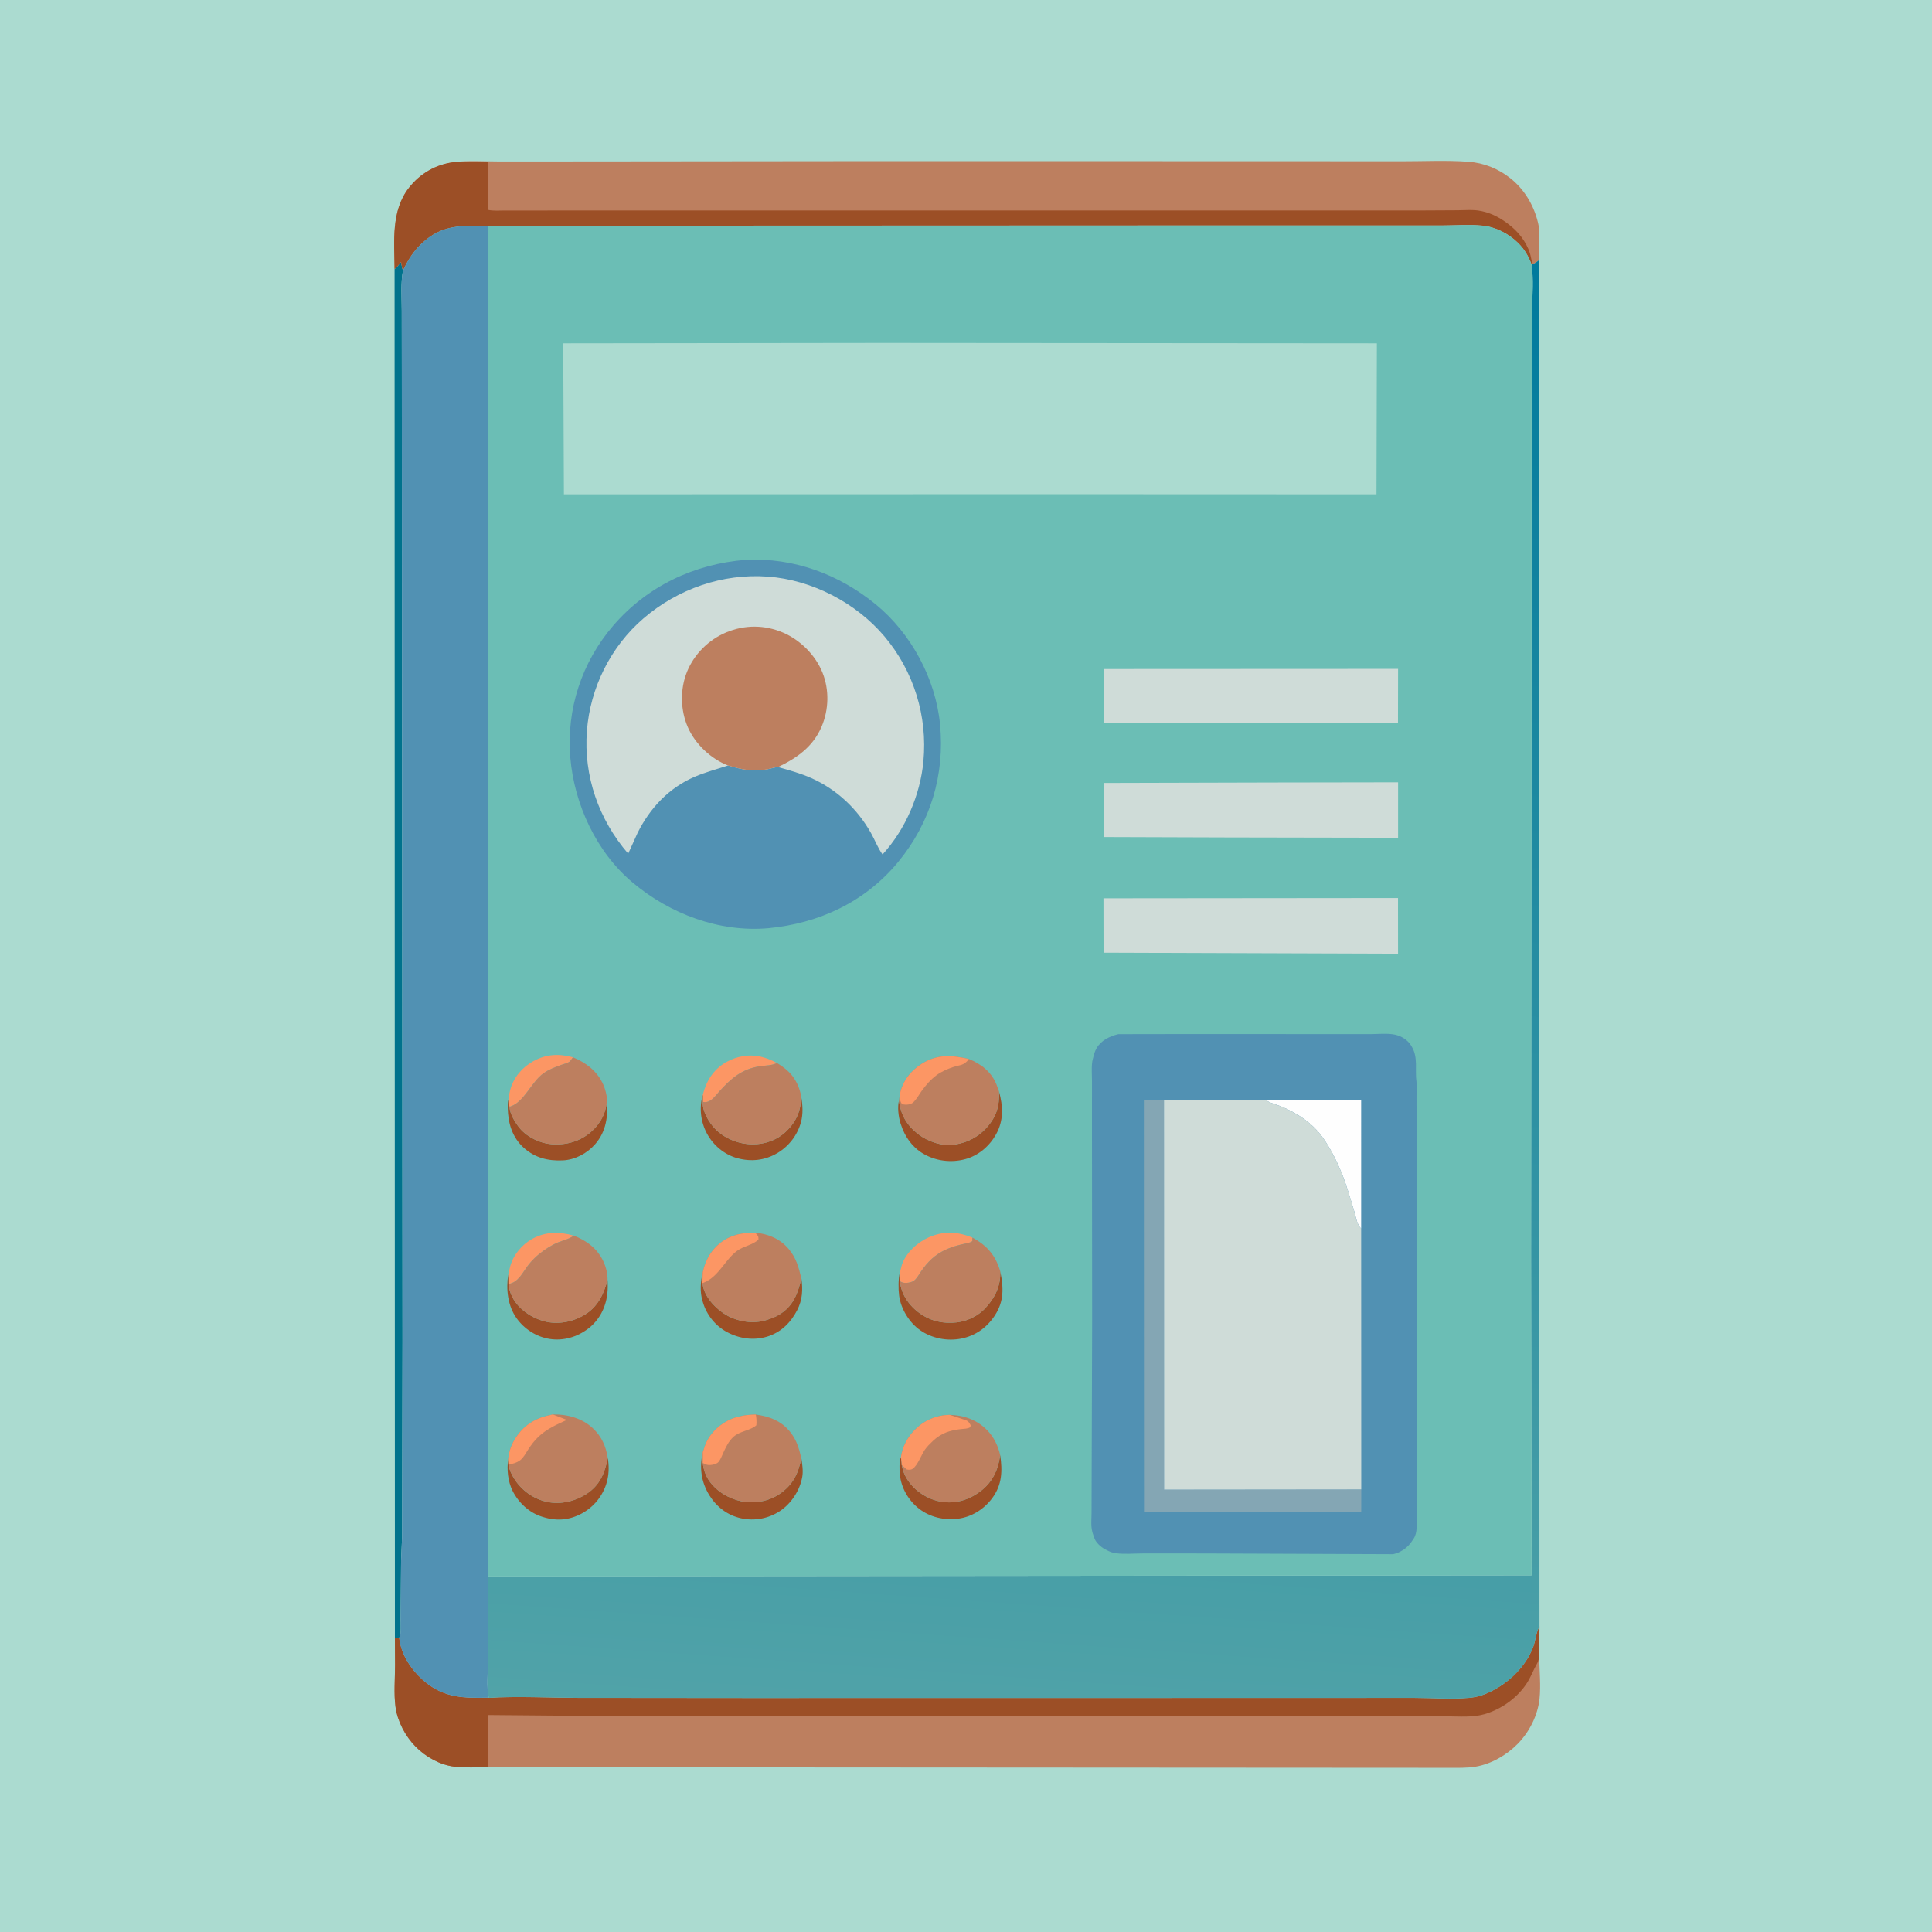 <svg version="1.1" xmlns="http://www.w3.org/2000/svg" style="display: block;" viewBox="0 0 2048 2048" width="1024" height="1024">
<defs>
	<linearGradient id="Gradient1" gradientUnits="userSpaceOnUse" x1="1176.93" y1="247.999" x2="1064.55" y2="1835.62">
		<stop class="stop0" offset="0" stop-opacity="1" stop-color="rgb(0,122,157)"/>
		<stop class="stop1" offset="1" stop-opacity="1" stop-color="rgb(81,163,168)"/>
	</linearGradient>
</defs>
<path transform="translate(0,0)" fill="rgb(171,219,208)" d="M -0 -0 L 2048 0 L 2048 2048 L -0 2048 L -0 -0 z"/>
<path transform="translate(0,0)" fill="rgb(0,114,140)" d="M 418.266 285.07 C 420.992 282.97 423.003 280.194 425.157 277.538 C 425.704 280.622 426.093 283.804 427.156 286.76 C 424.601 300.396 425.859 315.634 425.869 329.485 L 425.955 398.8 L 426.124 656.479 L 426.677 1419.9 L 426.22 1629.65 L 425.189 1653.5 L 424.652 1716.04 C 424.617 1720.11 425.566 1732.96 423.127 1735.98 L 418.604 1736.32 L 418.266 285.07 z"/>
<path transform="translate(0,0)" fill="rgb(189,127,95)" d="M 481.661 171.805 C 496.464 169.93 512.614 171.136 527.559 171.144 L 615.705 171.131 L 924.5 170.816 L 1348.67 170.873 L 1485.16 170.959 C 1508.69 170.991 1533.1 169.735 1556.55 171.453 C 1572.96 172.655 1588.06 178.705 1600.96 188.886 C 1615.52 200.368 1625.64 217.11 1630.07 235 L 1630.4 236.291 C 1633.39 248.854 1630.19 262.879 1631.5 275.625 C 1629.27 277.309 1627.02 279.545 1624.16 279.871 L 1623.45 280.019 C 1620.17 271.383 1615.85 264.03 1609.25 257.533 C 1599.17 247.617 1585.56 240.545 1571.39 239.147 C 1558.22 237.847 1544.36 238.875 1531.09 238.959 L 1466.2 239.006 L 1239.51 239.001 L 517.04 239.293 L 516.975 239.702 C 489.31 239.054 468.431 237.699 446.898 258.193 C 438.046 266.618 432.286 275.778 427.156 286.76 C 426.093 283.804 425.704 280.622 425.157 277.538 C 423.003 280.194 420.992 282.97 418.266 285.07 C 417.988 255.948 414.375 223.458 433.477 199.079 C 445.54 183.684 462.241 174.15 481.661 171.805 z"/>
<path transform="translate(0,0)" fill="rgb(156,79,38)" d="M 418.266 285.07 C 417.988 255.948 414.375 223.458 433.477 199.079 C 445.54 183.684 462.241 174.15 481.661 171.805 L 517.006 171.654 L 517.044 222.402 C 522.941 223.773 529.777 223.121 535.832 223.126 L 570.634 223.125 L 700.098 223.077 L 1356.12 223.068 L 1503.06 223.109 L 1544.94 222.889 C 1553.08 222.836 1562.05 221.936 1570 223.687 L 1571.35 223.969 C 1582.33 226.365 1592.3 232.082 1600.91 239.139 L 1602.32 240.282 C 1611.98 248.268 1620.58 260.644 1622.88 273.005 C 1623.33 275.399 1624.06 277.399 1624.16 279.871 L 1623.45 280.019 C 1620.17 271.383 1615.85 264.03 1609.25 257.533 C 1599.17 247.617 1585.56 240.545 1571.39 239.147 C 1558.22 237.847 1544.36 238.875 1531.09 238.959 L 1466.2 239.006 L 1239.51 239.001 L 517.04 239.293 L 516.975 239.702 C 489.31 239.054 468.431 237.699 446.898 258.193 C 438.046 266.618 432.286 275.778 427.156 286.76 C 426.093 283.804 425.704 280.622 425.157 277.538 C 423.003 280.194 420.992 282.97 418.266 285.07 z"/>
<path transform="translate(0,0)" fill="rgb(189,127,95)" d="M 1631.9 1724.01 L 1631.63 1757.18 C 1631.86 1771.22 1633.44 1786.81 1631.96 1800.72 C 1630.09 1818.31 1621.29 1835.78 1608.99 1848.37 C 1597.28 1860.34 1580.81 1869.94 1564.14 1872.72 C 1554.83 1874.28 1545.1 1873.92 1535.69 1873.94 L 517.29 1873.33 C 505.694 1873.26 492.951 1874.19 481.53 1872.72 C 466.077 1870.71 451.297 1862.41 440.463 1851.41 C 429.62 1840.4 421.301 1824.7 419.235 1809.29 C 417.351 1795.23 418.76 1779.28 418.77 1765.03 L 418.604 1736.32 L 423.127 1735.98 C 425.08 1754.57 436.743 1771.49 450.973 1783.16 C 471.451 1799.94 491.876 1800.11 517.006 1799.63 L 518.132 1799.79 C 549.147 1797.94 581.224 1799.72 612.322 1799.81 L 794.5 1799.98 L 1374.12 1799.9 L 1498.51 1799.84 C 1517.76 1799.86 1538.46 1801.54 1557.58 1799.8 C 1563.01 1799.31 1568.66 1798.04 1573.74 1796.01 C 1595.98 1787.11 1616.08 1769.08 1624.97 1746.64 C 1627.63 1739.92 1628.12 1731.84 1631.14 1725.51 L 1631.9 1724.01 z"/>
<path transform="translate(0,0)" fill="rgb(156,79,38)" d="M 1631.9 1724.01 L 1631.63 1757.18 C 1630.91 1759.86 1630.23 1761.98 1628.83 1764.4 C 1625.43 1770.32 1623.09 1776.75 1619.5 1782.67 C 1609.49 1799.14 1591.94 1811.8 1573.47 1817.12 C 1561.05 1820.69 1546.58 1819.47 1533.73 1819.37 L 1481.01 1819.05 L 1323.7 1819.27 L 794.581 1819.27 L 621.367 1818.91 L 517.65 1818 L 517.29 1873.33 C 505.694 1873.26 492.951 1874.19 481.53 1872.72 C 466.077 1870.71 451.297 1862.41 440.463 1851.41 C 429.62 1840.4 421.301 1824.7 419.235 1809.29 C 417.351 1795.23 418.76 1779.28 418.77 1765.03 L 418.604 1736.32 L 423.127 1735.98 C 425.08 1754.57 436.743 1771.49 450.973 1783.16 C 471.451 1799.94 491.876 1800.11 517.006 1799.63 L 518.132 1799.79 C 549.147 1797.94 581.224 1799.72 612.322 1799.81 L 794.5 1799.98 L 1374.12 1799.9 L 1498.51 1799.84 C 1517.76 1799.86 1538.46 1801.54 1557.58 1799.8 C 1563.01 1799.31 1568.66 1798.04 1573.74 1796.01 C 1595.98 1787.11 1616.08 1769.08 1624.97 1746.64 C 1627.63 1739.92 1628.12 1731.84 1631.14 1725.51 L 1631.9 1724.01 z"/>
<path transform="translate(0,0)" fill="rgb(81,145,179)" d="M 427.156 286.76 C 432.286 275.778 438.046 266.618 446.898 258.193 C 468.431 237.699 489.31 239.054 516.975 239.702 L 517.022 1670.99 L 517.241 1761.26 C 517.253 1773.09 515.584 1788.35 518.132 1799.79 L 517.006 1799.63 C 491.876 1800.11 471.451 1799.94 450.973 1783.16 C 436.743 1771.49 425.08 1754.57 423.127 1735.98 C 425.566 1732.96 424.617 1720.11 424.652 1716.04 L 425.189 1653.5 L 426.22 1629.65 L 426.677 1419.9 L 426.124 656.479 L 425.955 398.8 L 425.869 329.485 C 425.859 315.634 424.601 300.396 427.156 286.76 z"/>
<path transform="translate(0,0)" fill="url(#Gradient1)" d="M 1631.5 275.625 L 1631.9 1724.01 L 1631.14 1725.51 C 1628.12 1731.84 1627.63 1739.92 1624.97 1746.64 C 1616.08 1769.08 1595.98 1787.11 1573.74 1796.01 C 1568.66 1798.04 1563.01 1799.31 1557.58 1799.8 C 1538.46 1801.54 1517.76 1799.86 1498.51 1799.84 L 1374.12 1799.9 L 794.5 1799.98 L 612.322 1799.81 C 581.224 1799.72 549.147 1797.94 518.132 1799.79 C 515.584 1788.35 517.253 1773.09 517.241 1761.26 L 517.022 1670.99 L 1623.52 1669.91 L 1623 1331.79 L 1623.52 711.176 L 1623.57 420.1 L 1624.14 328.606 C 1624.25 312.881 1625.79 295.507 1623.45 280.019 L 1624.16 279.871 C 1627.02 279.545 1629.27 277.309 1631.5 275.625 z"/>
<path transform="translate(0,0)" fill="rgb(107,190,181)" d="M 517.04 239.293 L 1239.51 239.001 L 1466.2 239.006 L 1531.09 238.959 C 1544.36 238.875 1558.22 237.847 1571.39 239.147 C 1585.56 240.545 1599.17 247.617 1609.25 257.533 C 1615.85 264.03 1620.17 271.383 1623.45 280.019 C 1625.79 295.507 1624.25 312.881 1624.14 328.606 L 1623.57 420.1 L 1623.52 711.176 L 1623 1331.79 L 1623.52 1669.91 L 517.022 1670.99 L 516.975 239.702 L 517.04 239.293 z"/>
<path transform="translate(0,0)" fill="rgb(252,150,100)" d="M 538.801 1350.92 L 540.927 1342 C 544.44 1329.82 553.279 1319.31 564.283 1313.23 C 578.307 1305.48 593.061 1305.49 608.176 1309.83 L 607.402 1310.39 C 602.538 1313.71 597.139 1314.74 591.785 1316.91 C 584.602 1319.82 578.584 1323.81 572.509 1328.53 C 568.124 1331.94 563.83 1336.19 560.374 1340.55 C 554.404 1348.07 549.573 1359.7 538.949 1361.05 L 538.801 1350.92 z"/>
<path transform="translate(0,0)" fill="rgb(252,150,100)" d="M 538.926 1165.86 C 539.149 1162.18 539.97 1158.55 540.94 1155 C 544.477 1142.04 553.537 1131.47 565.155 1124.99 C 578.944 1117.3 592.527 1116.76 607.35 1120.76 C 606.278 1122.09 604.851 1124.51 603.55 1125.5 C 601.674 1126.93 597.156 1128.03 594.743 1128.9 C 588.162 1131.27 581.839 1133.67 576.074 1137.76 C 563.357 1146.77 555.675 1168.1 541.279 1172.83 L 540.079 1173.34 L 538.926 1165.86 z"/>
<path transform="translate(0,0)" fill="rgb(252,150,100)" d="M 744.957 1160.59 C 748.659 1146.07 755.969 1134.02 769.158 1126.26 C 780.656 1119.5 794.901 1116.98 807.891 1120.5 L 809.5 1120.96 C 814.689 1122.38 818.951 1124.34 823.671 1126.84 L 822.69 1127.27 C 817.072 1129.6 811.738 1129.37 805.847 1130.21 C 786.629 1132.97 774.889 1143.19 762.397 1157.07 C 757.58 1162.42 752.859 1169.85 744.952 1168.02 L 744.957 1160.59 z"/>
<path transform="translate(0,0)" fill="rgb(252,150,100)" d="M 953.903 1348.92 L 956.095 1340.5 C 960.568 1327.8 972.598 1316.8 984.78 1311.52 C 1000.66 1304.65 1015.1 1305.53 1030.8 1311.92 L 1030.68 1315.69 C 1028.06 1317.63 1024.37 1317.97 1021.22 1318.69 C 1015.63 1319.97 1010.14 1321.41 1004.87 1323.69 L 1003.48 1324.28 C 991.232 1329.64 983.278 1337.51 975.886 1348.45 C 973.846 1351.46 971.852 1355.27 968.938 1357.52 C 966.189 1359.64 959.955 1360.62 956.564 1359.45 C 955.398 1359.05 954.815 1358.65 953.804 1358.05 L 953.903 1348.92 z"/>
<path transform="translate(0,0)" fill="rgb(156,79,38)" d="M 643.57 1165.75 C 644.499 1183.17 642.777 1199.36 630.782 1213 C 622.29 1222.65 609.593 1229.46 596.633 1230.06 C 580.947 1230.78 567.022 1227.36 555.151 1216.64 C 542.939 1205.62 538.503 1190.48 538.252 1174.5 C 538.207 1171.65 538.183 1168.63 538.926 1165.86 L 540.079 1173.34 C 540.384 1180.79 546.386 1190.53 551.108 1196.15 C 559.034 1205.58 572.618 1212.04 584.828 1212.94 C 599.977 1214.05 614.599 1210.09 626.29 1200.02 C 636.734 1191.02 642.572 1179.43 643.57 1165.75 z"/>
<path transform="translate(0,0)" fill="rgb(156,79,38)" d="M 538.801 1350.92 L 538.949 1361.05 C 539.59 1366.4 540.839 1370.73 543.37 1375.5 C 549.918 1387.85 563.223 1396.88 576.468 1400.5 C 590.901 1404.45 606.741 1401.49 619.5 1393.88 C 633.539 1385.52 639.972 1372.02 644.024 1356.83 C 644.327 1361.73 644.342 1366.97 643.746 1371.84 C 641.967 1386.38 635.147 1399.6 623.384 1408.5 C 611.662 1417.38 597.201 1421.63 582.596 1419.34 C 568.698 1417.16 555.853 1408.93 547.691 1397.51 C 538.196 1384.22 536.232 1366.73 538.801 1350.92 z"/>
<path transform="translate(0,0)" fill="rgb(156,79,38)" d="M 849.269 1162.49 C 850.868 1171.27 851.424 1180.76 849.079 1189.47 C 845.348 1203.32 836.178 1215.17 823.825 1222.42 C 810.739 1230.1 796.359 1231.68 781.806 1227.78 C 768.099 1224.1 756.221 1214.21 749.5 1201.81 C 742.68 1189.23 741.012 1174.31 744.957 1160.59 L 744.952 1168.02 L 744.911 1168.95 C 744.726 1178.31 751.498 1189.7 757.777 1196.31 C 767.891 1206.96 783.001 1212.88 797.573 1213.04 C 811.113 1213.18 824.264 1208.28 833.938 1198.77 C 844.337 1188.53 849.121 1176.96 849.269 1162.49 z"/>
<path transform="translate(0,0)" fill="rgb(156,79,38)" d="M 644.283 1545.52 C 646.841 1561.22 644.079 1575.78 634.685 1588.7 C 626.385 1600.12 613.071 1608.26 599.117 1610.33 C 591.521 1611.45 583.277 1610.49 576 1608.2 L 574.419 1607.72 C 560.892 1603.46 549.623 1592.9 543.351 1580.34 C 538.359 1570.34 537.094 1557.76 538.716 1546.78 L 538.974 1552.64 C 539.852 1558.09 542.269 1562.98 545.19 1567.62 C 552.916 1579.87 565.422 1588.89 579.642 1592.01 C 594.28 1595.21 609.881 1591.46 622.235 1583.26 C 636.038 1574.1 641.189 1561.13 644.283 1545.52 z"/>
<path transform="translate(0,0)" fill="rgb(156,79,38)" d="M 744.974 1348.86 L 744.57 1360.27 L 745.356 1364.24 C 748.512 1376.99 760.112 1388.73 771.353 1394.82 C 783.067 1401.16 798.493 1403.46 811.438 1399.59 L 813 1399.1 C 817.322 1397.76 821.588 1396.19 825.5 1393.87 C 840.805 1384.83 845.571 1371.58 849.512 1355.29 C 851.137 1367.25 850.696 1377.84 845.052 1388.81 C 838.205 1402.11 827.757 1412.44 813.21 1416.89 C 798.829 1421.29 783.636 1419.08 770.501 1412 C 758.229 1405.39 749.091 1393.83 745.111 1380.53 L 744.689 1379.07 C 741.811 1369.64 742.482 1358.33 744.974 1348.86 z"/>
<path transform="translate(0,0)" fill="rgb(156,79,38)" d="M 849.472 1545.88 C 850.416 1552.18 851.538 1559.26 850.414 1565.6 C 847.887 1579.84 838.864 1593.73 826.817 1601.73 C 814.688 1609.8 799.739 1612.58 785.516 1609.44 C 771.25 1606.28 759.765 1597.57 752.094 1585.28 C 743.233 1571.09 741.231 1555.74 744.974 1539.57 L 744.979 1550.85 C 745.474 1556.71 747.872 1563.89 751.105 1568.76 C 758.988 1580.64 772.358 1588.63 786.147 1591.5 C 799.391 1594.25 814.769 1591.47 826.026 1583.88 C 840.398 1574.19 846.082 1562.4 849.472 1545.88 z"/>
<path transform="translate(0,0)" fill="rgb(156,79,38)" d="M 1058.97 1156.89 C 1063.31 1172.69 1064.1 1187.75 1055.78 1202.57 C 1048.76 1215.07 1037.13 1225 1023.17 1228.76 C 1008.13 1232.8 991.715 1230.78 978.331 1222.74 C 966.724 1215.77 959.105 1204.77 955.004 1192 L 954.496 1190.47 C 952.368 1183.65 951.227 1173.58 952.937 1166.63 C 954.752 1181.8 961.347 1193.08 973.662 1202.49 C 983.858 1210.28 998.765 1215.26 1011.69 1213.33 L 1013 1213.11 C 1025.65 1211.09 1036.99 1205.15 1045.62 1195.62 C 1056.37 1183.73 1059.61 1172.56 1058.97 1156.89 z"/>
<path transform="translate(0,0)" fill="rgb(156,79,38)" d="M 1060.24 1542.5 C 1062.71 1559.19 1062.31 1574.01 1051.72 1588.21 C 1043.07 1599.81 1030.07 1608.04 1015.59 1609.88 C 1000.91 1611.75 985.814 1608.36 974.089 1599.2 C 962.96 1590.51 955.335 1577.26 953.886 1563.17 C 953.314 1557.61 953.07 1549.93 955.025 1544.66 C 955.349 1547.35 955.934 1550.22 955.852 1552.92 C 957.136 1559.79 959.42 1565.23 963.567 1570.89 C 971.806 1582.15 985.073 1590.05 998.86 1592.06 C 1013.4 1594.18 1027.49 1589.72 1039.1 1580.97 C 1052.15 1571.14 1058.05 1558.29 1060.24 1542.5 z"/>
<path transform="translate(0,0)" fill="rgb(156,79,38)" d="M 1060.3 1347.68 C 1063.81 1364.89 1064.55 1379.24 1054.47 1394.59 C 1046.15 1407.27 1033.99 1416 1019 1418.98 C 1004.06 1421.94 987.776 1418.78 975.298 1410.01 C 963.806 1401.93 954.949 1387.42 953.112 1373.5 C 952.203 1366.62 952.125 1355.47 953.903 1348.92 L 953.804 1358.05 C 954.672 1365.09 956.829 1371.32 960.696 1377.32 C 968.154 1388.91 981.065 1398.14 994.609 1400.91 L 996 1401.18 C 1000.53 1402.14 1004.83 1402.24 1009.45 1402.14 C 1022.45 1401.84 1035.55 1396.24 1044.45 1386.72 C 1054.9 1375.52 1060.84 1363.15 1060.3 1347.68 z"/>
<path transform="translate(0,0)" fill="rgb(189,127,95)" d="M 1030.8 1311.92 C 1045.51 1319.79 1054.78 1330.04 1059.82 1346.1 L 1060.3 1347.68 C 1060.84 1363.15 1054.9 1375.52 1044.45 1386.72 C 1035.55 1396.24 1022.45 1401.84 1009.45 1402.14 C 1004.83 1402.24 1000.53 1402.14 996 1401.18 L 994.609 1400.91 C 981.065 1398.14 968.154 1388.91 960.696 1377.32 C 956.829 1371.32 954.672 1365.09 953.804 1358.05 C 954.815 1358.65 955.398 1359.05 956.564 1359.45 C 959.955 1360.62 966.189 1359.64 968.938 1357.52 C 971.852 1355.27 973.846 1351.46 975.886 1348.45 C 983.278 1337.51 991.232 1329.64 1003.48 1324.28 L 1004.87 1323.69 C 1010.14 1321.41 1015.63 1319.97 1021.22 1318.69 C 1024.37 1317.97 1028.06 1317.63 1030.68 1315.69 L 1030.8 1311.92 z"/>
<path transform="translate(0,0)" fill="rgb(189,127,95)" d="M 823.671 1126.84 C 837.031 1134.86 844.765 1143.87 848.65 1159.01 L 849.269 1162.49 C 849.121 1176.96 844.337 1188.53 833.938 1198.77 C 824.264 1208.28 811.113 1213.18 797.573 1213.04 C 783.001 1212.88 767.891 1206.96 757.777 1196.31 C 751.498 1189.7 744.726 1178.31 744.911 1168.95 L 744.952 1168.02 C 752.859 1169.85 757.58 1162.42 762.397 1157.07 C 774.889 1143.19 786.629 1132.97 805.847 1130.21 C 811.738 1129.37 817.072 1129.6 822.69 1127.27 L 823.671 1126.84 z"/>
<path transform="translate(0,0)" fill="rgb(189,127,95)" d="M 607.35 1120.76 C 621.439 1126.58 633.31 1135.62 639.585 1149.96 C 641.78 1154.98 643.044 1160.31 643.57 1165.75 C 642.572 1179.43 636.734 1191.02 626.29 1200.02 C 614.599 1210.09 599.977 1214.05 584.828 1212.94 C 572.618 1212.04 559.034 1205.58 551.108 1196.15 C 546.386 1190.53 540.384 1180.79 540.079 1173.34 L 541.279 1172.83 C 555.675 1168.1 563.357 1146.77 576.074 1137.76 C 581.839 1133.67 588.162 1131.27 594.743 1128.9 C 597.156 1128.03 601.674 1126.93 603.55 1125.5 C 604.851 1124.51 606.278 1122.09 607.35 1120.76 z"/>
<path transform="translate(0,0)" fill="rgb(189,127,95)" d="M 608.176 1309.83 C 621.957 1315.11 633.258 1323.55 639.608 1337.19 C 642.357 1343.09 644.214 1350.29 644.024 1356.83 C 639.972 1372.02 633.539 1385.52 619.5 1393.88 C 606.741 1401.49 590.901 1404.45 576.468 1400.5 C 563.223 1396.88 549.918 1387.85 543.37 1375.5 C 540.839 1370.73 539.59 1366.4 538.949 1361.05 C 549.573 1359.7 554.404 1348.07 560.374 1340.55 C 563.83 1336.19 568.124 1331.94 572.509 1328.53 C 578.584 1323.81 584.602 1319.82 591.785 1316.91 C 597.139 1314.74 602.538 1313.71 607.402 1310.39 L 608.176 1309.83 z"/>
<path transform="translate(0,0)" fill="rgb(189,127,95)" d="M 955.025 1544.66 C 956.659 1533.75 961.603 1524.08 969.253 1516.18 C 979.477 1505.62 992.204 1500.13 1006.81 1499.8 C 1021.85 1500.15 1035.99 1505.27 1046.59 1516.24 C 1053.66 1523.56 1057.95 1532.64 1060.24 1542.5 C 1058.05 1558.29 1052.15 1571.14 1039.1 1580.97 C 1027.49 1589.72 1013.4 1594.18 998.86 1592.06 C 985.073 1590.05 971.806 1582.15 963.567 1570.89 C 959.42 1565.23 957.136 1559.79 955.852 1552.92 C 955.934 1550.22 955.349 1547.35 955.025 1544.66 z"/>
<path transform="translate(0,0)" fill="rgb(252,150,100)" d="M 955.025 1544.66 C 956.659 1533.75 961.603 1524.08 969.253 1516.18 C 979.477 1505.62 992.204 1500.13 1006.81 1499.8 L 1021.66 1504.76 C 1024.86 1505.59 1026.45 1506.43 1028.11 1509.38 C 1029.3 1511.5 1029.11 1510.48 1028.5 1512.89 C 1025.95 1514.63 1021.81 1514.54 1018.76 1514.88 C 1006.96 1516.19 997.852 1519.06 988.885 1527.5 C 985.902 1530.31 982.548 1533.6 980.242 1537 C 976.556 1542.42 972.732 1553.38 967.5 1556.94 C 965.479 1558.31 963.447 1558.08 961.198 1557.71 L 955.852 1552.92 C 955.934 1550.22 955.349 1547.35 955.025 1544.66 z"/>
<path transform="translate(0,0)" fill="rgb(189,127,95)" d="M 744.974 1539.57 C 746.424 1535.05 747.656 1530.61 750.015 1526.45 C 756.679 1514.68 768.137 1505.78 781.168 1502.19 L 783 1501.71 C 789.23 1500 794.789 1499.66 801.213 1499.5 C 815.855 1501.39 828.901 1506.54 838.075 1518.52 C 844.86 1527.38 846.878 1535.36 849.472 1545.88 C 846.082 1562.4 840.398 1574.19 826.026 1583.88 C 814.769 1591.47 799.391 1594.25 786.147 1591.5 C 772.358 1588.63 758.988 1580.64 751.105 1568.76 C 747.872 1563.89 745.474 1556.71 744.979 1550.85 L 744.974 1539.57 z"/>
<path transform="translate(0,0)" fill="rgb(252,150,100)" d="M 744.974 1539.57 C 746.424 1535.05 747.656 1530.61 750.015 1526.45 C 756.679 1514.68 768.137 1505.78 781.168 1502.19 L 783 1501.71 C 789.23 1500 794.789 1499.66 801.213 1499.5 C 801.891 1503.47 802.138 1506.85 801.744 1510.86 C 795.259 1516.59 784.599 1516.78 777.5 1523.1 C 772.35 1527.69 769.316 1534.35 766.49 1540.5 C 765.242 1543.22 763.09 1549.06 760.5 1550.75 C 757.841 1552.49 753.629 1553.32 750.5 1552.93 C 748.573 1552.68 746.715 1551.65 744.979 1550.85 L 744.974 1539.57 z"/>
<path transform="translate(0,0)" fill="rgb(189,127,95)" d="M 586.026 1499.4 C 601.14 1498.96 617.135 1503.38 628.378 1513.95 C 637.774 1522.79 642.228 1532.92 644.283 1545.52 C 641.189 1561.13 636.038 1574.1 622.235 1583.26 C 609.881 1591.46 594.28 1595.21 579.642 1592.01 C 565.422 1588.89 552.916 1579.87 545.19 1567.62 C 542.269 1562.98 539.852 1558.09 538.974 1552.64 L 538.716 1546.78 C 539.33 1538.5 542.478 1530.36 547.096 1523.5 C 556.706 1509.2 569.383 1502.55 586.026 1499.4 z"/>
<path transform="translate(0,0)" fill="rgb(252,150,100)" d="M 586.026 1499.4 L 600.88 1505.16 C 590.33 1509.97 579.638 1514.69 571.089 1522.73 C 566.732 1526.83 563.146 1531.51 559.903 1536.51 C 557.501 1540.22 555.068 1545.03 551.549 1547.79 C 548.038 1550.55 543.291 1551.78 538.974 1552.64 L 538.716 1546.78 C 539.33 1538.5 542.478 1530.36 547.096 1523.5 C 556.706 1509.2 569.383 1502.55 586.026 1499.4 z"/>
<path transform="translate(0,0)" fill="rgb(189,127,95)" d="M 744.974 1348.86 C 747.033 1338.44 752.005 1328.36 759.716 1320.93 C 771.104 1309.97 785.102 1306.41 800.551 1306.68 C 814.1 1307.88 826.911 1313.19 835.851 1323.76 C 844.117 1333.53 846.509 1343.19 849.512 1355.29 C 845.571 1371.58 840.805 1384.83 825.5 1393.87 C 821.588 1396.19 817.322 1397.76 813 1399.1 L 811.438 1399.59 C 798.493 1403.46 783.067 1401.16 771.353 1394.82 C 760.112 1388.73 748.512 1376.99 745.356 1364.24 L 744.57 1360.27 L 744.974 1348.86 z"/>
<path transform="translate(0,0)" fill="rgb(252,150,100)" d="M 744.974 1348.86 C 747.033 1338.44 752.005 1328.36 759.716 1320.93 C 771.104 1309.97 785.102 1306.41 800.551 1306.68 C 803.06 1309.67 804.259 1310 803.939 1314 C 798.207 1319.75 788.146 1320.87 781.318 1325.94 C 768.552 1335.44 761.976 1352.91 746.823 1359.29 L 744.57 1360.27 L 744.974 1348.86 z"/>
<path transform="translate(0,0)" fill="rgb(189,127,95)" d="M 953.83 1160.59 L 953.973 1159.65 C 956.895 1145.73 965.444 1134.96 977.346 1127.5 C 993.653 1117.27 1009.08 1118.55 1027.03 1122.56 C 1040.14 1127.93 1050.72 1136.03 1056.26 1149.48 L 1058.97 1156.89 C 1059.61 1172.56 1056.37 1183.73 1045.62 1195.62 C 1036.99 1205.15 1025.65 1211.09 1013 1213.11 L 1011.69 1213.33 C 998.765 1215.26 983.858 1210.28 973.662 1202.49 C 961.347 1193.08 954.752 1181.8 952.937 1166.63 L 953.83 1160.59 z"/>
<path transform="translate(0,0)" fill="rgb(252,150,100)" d="M 953.83 1160.59 L 953.973 1159.65 C 956.895 1145.73 965.444 1134.96 977.346 1127.5 C 993.653 1117.27 1009.08 1118.55 1027.03 1122.56 C 1022.06 1129.68 1017.91 1128.63 1010.35 1131.14 C 1004.23 1133.18 997.977 1135.87 992.779 1139.73 C 986.498 1144.39 981.487 1150.23 976.922 1156.55 C 974.045 1160.52 971.889 1164.94 968.267 1168.34 C 966.468 1170.02 965.38 1170.31 962.945 1170.78 C 960.765 1171.2 958.676 1170.92 956.5 1170.64 C 953.649 1167.61 954.164 1164.59 953.83 1160.59 z"/>
<path transform="translate(0,0)" fill="rgb(207,220,216)" d="M 1170.04 709.196 L 1482.02 709.047 L 1481.91 766.43 L 1170.04 766.485 L 1170.04 709.196 z"/>
<path transform="translate(0,0)" fill="rgb(207,220,216)" d="M 1350.85 829.5 L 1482.03 829.291 L 1482.02 888.064 L 1301.75 887.726 L 1169.92 887.294 L 1169.87 829.978 L 1350.85 829.5 z"/>
<path transform="translate(0,0)" fill="rgb(207,220,216)" d="M 1169.73 952.24 L 1481.94 951.947 L 1481.98 1010.95 L 1169.82 1009.88 L 1169.73 952.24 z"/>
<path transform="translate(0,0)" fill="rgb(81,145,179)" d="M 790.647 593.416 L 790.693 593.405 C 841.55 590.95 889.411 608.755 928.429 640.739 C 965.879 671.437 991.738 719.502 996.465 767.645 C 1001.73 821.261 986.347 872.146 952.084 913.747 C 917.244 956.048 868.098 978.922 814.247 983.955 C 762.269 988.464 710.271 968.772 670.754 935.665 C 632.143 903.317 608.665 852.537 604.515 802.761 C 600.279 751.949 616.678 702.004 649.932 663.303 C 686.003 621.322 735.907 597.765 790.647 593.416 z"/>
<path transform="translate(0,0)" fill="rgb(207,220,216)" d="M 665.896 904.917 C 634.664 868.704 618.497 822.651 622.142 774.753 C 625.622 729.024 647.443 685.19 682.316 655.342 C 718.741 624.165 765.84 607.756 813.865 611.223 C 860.526 614.592 907.319 638.847 937.447 674.492 C 968.573 711.318 983.377 759.104 978.86 807 C 975.482 842.81 959.811 879.234 935.533 905.768 C 930.468 898.809 927.476 890.459 923.231 882.973 C 908.664 857.284 887.119 836.917 860.163 824.873 C 848.698 819.75 836.77 816.525 824.717 813.11 C 820.692 813.439 816.74 814.876 812.751 815.583 C 805.876 816.803 799.409 816.927 792.5 816.166 C 785.388 815.384 778.624 813.362 771.746 811.458 C 759.861 815.397 747.839 818.48 736.302 823.454 C 709.107 835.18 689.172 856.38 676.017 882.582 L 665.896 904.917 z"/>
<path transform="translate(0,0)" fill="rgb(189,127,95)" d="M 771.746 811.458 C 753.651 804.492 736.947 788.754 729.171 770.958 C 721.178 752.666 720.751 730.665 728.251 712.13 C 735.834 693.394 751.288 678.038 769.938 670.298 C 789.383 662.228 810.469 662.219 829.88 670.5 C 848.277 678.348 864.405 694.402 871.87 713 C 879.213 731.294 878.616 752.357 870.874 770.419 C 861.801 791.583 844.896 803.486 824.717 813.11 C 820.692 813.439 816.74 814.876 812.751 815.583 C 805.876 816.803 799.409 816.927 792.5 816.166 C 785.388 815.384 778.624 813.362 771.746 811.458 z"/>
<path transform="translate(0,0)" fill="rgb(171,219,208)" d="M 935.859 363.51 L 1459.54 363.924 L 1459.12 524.03 L 1120.5 523.899 L 597.762 524.019 L 597.035 363.927 L 935.859 363.51 z"/>
<path transform="translate(0,0)" fill="rgb(81,145,179)" d="M 1185.4 1096.25 L 1255.13 1096.14 L 1390.23 1096.18 L 1452.21 1096.22 C 1460.5 1096.22 1470.96 1095.03 1479.01 1096.84 C 1485.57 1098.31 1492.17 1102.36 1495.74 1108.18 L 1496.5 1109.49 C 1503.45 1120.84 1499.77 1133.91 1501.5 1146.49 C 1502.14 1151.14 1501.56 1156.65 1501.57 1161.43 L 1501.61 1194.34 L 1501.64 1308.47 L 1501.67 1517.03 L 1501.64 1620 C 1501.49 1623.83 1500.65 1627.85 1498.5 1631.06 L 1497.51 1632.5 C 1495.3 1636.28 1491.58 1640.23 1487.88 1642.69 L 1486.51 1643.5 C 1483.12 1645.71 1480.64 1646.56 1476.77 1647.51 L 1276.01 1646.73 L 1211.39 1646.72 C 1202.21 1646.71 1191.54 1647.77 1182.49 1646.42 L 1180.99 1646.12 C 1178.87 1645.76 1177.45 1645.32 1175.53 1644.36 L 1172.99 1643.09 C 1168.67 1641.32 1162.58 1636.21 1160.62 1631.79 L 1159.9 1630.01 L 1158.3 1625.34 L 1157.83 1623.5 C 1156.2 1617.33 1157.08 1609.89 1157.09 1603.48 L 1157.2 1561.81 L 1157.72 1400.62 L 1157.53 1195.81 L 1157.55 1146.5 C 1157.56 1139.07 1156.61 1129.57 1158.44 1122.46 L 1158.98 1120.5 C 1159.83 1117.16 1160.66 1114.22 1162.42 1111.18 C 1167.33 1102.73 1176.29 1098.51 1185.4 1096.25 z"/>
<path transform="translate(0,0)" fill="rgb(254,254,254)" d="M 1341.73 1165.97 L 1442.88 1165.8 L 1442.89 1302.17 C 1438.49 1298.84 1437.2 1289.41 1435.61 1284.23 C 1431.45 1270.72 1427.7 1257.03 1422.39 1243.91 C 1417.13 1230.9 1410.94 1218.57 1402.97 1207 C 1391.93 1190.97 1375.69 1180.23 1358 1172.86 C 1353.29 1170.89 1347.04 1169.59 1342.92 1166.82 L 1341.73 1165.97 z"/>
<path transform="translate(0,0)" fill="rgb(132,166,180)" d="M 1442.99 1578.83 L 1442.97 1602.84 L 1212.7 1603 L 1212.55 1166.03 L 1233.89 1165.94 L 1234.01 1579.04 L 1442.99 1578.83 z"/>
<path transform="translate(0,0)" fill="rgb(207,220,216)" d="M 1233.89 1165.94 L 1341.73 1165.97 L 1342.92 1166.82 C 1347.04 1169.59 1353.29 1170.89 1358 1172.86 C 1375.69 1180.23 1391.93 1190.97 1402.97 1207 C 1410.94 1218.57 1417.13 1230.9 1422.39 1243.91 C 1427.7 1257.03 1431.45 1270.72 1435.61 1284.23 C 1437.2 1289.41 1438.49 1298.84 1442.89 1302.17 L 1442.99 1578.83 L 1234.01 1579.04 L 1233.89 1165.94 z"/>
</svg>